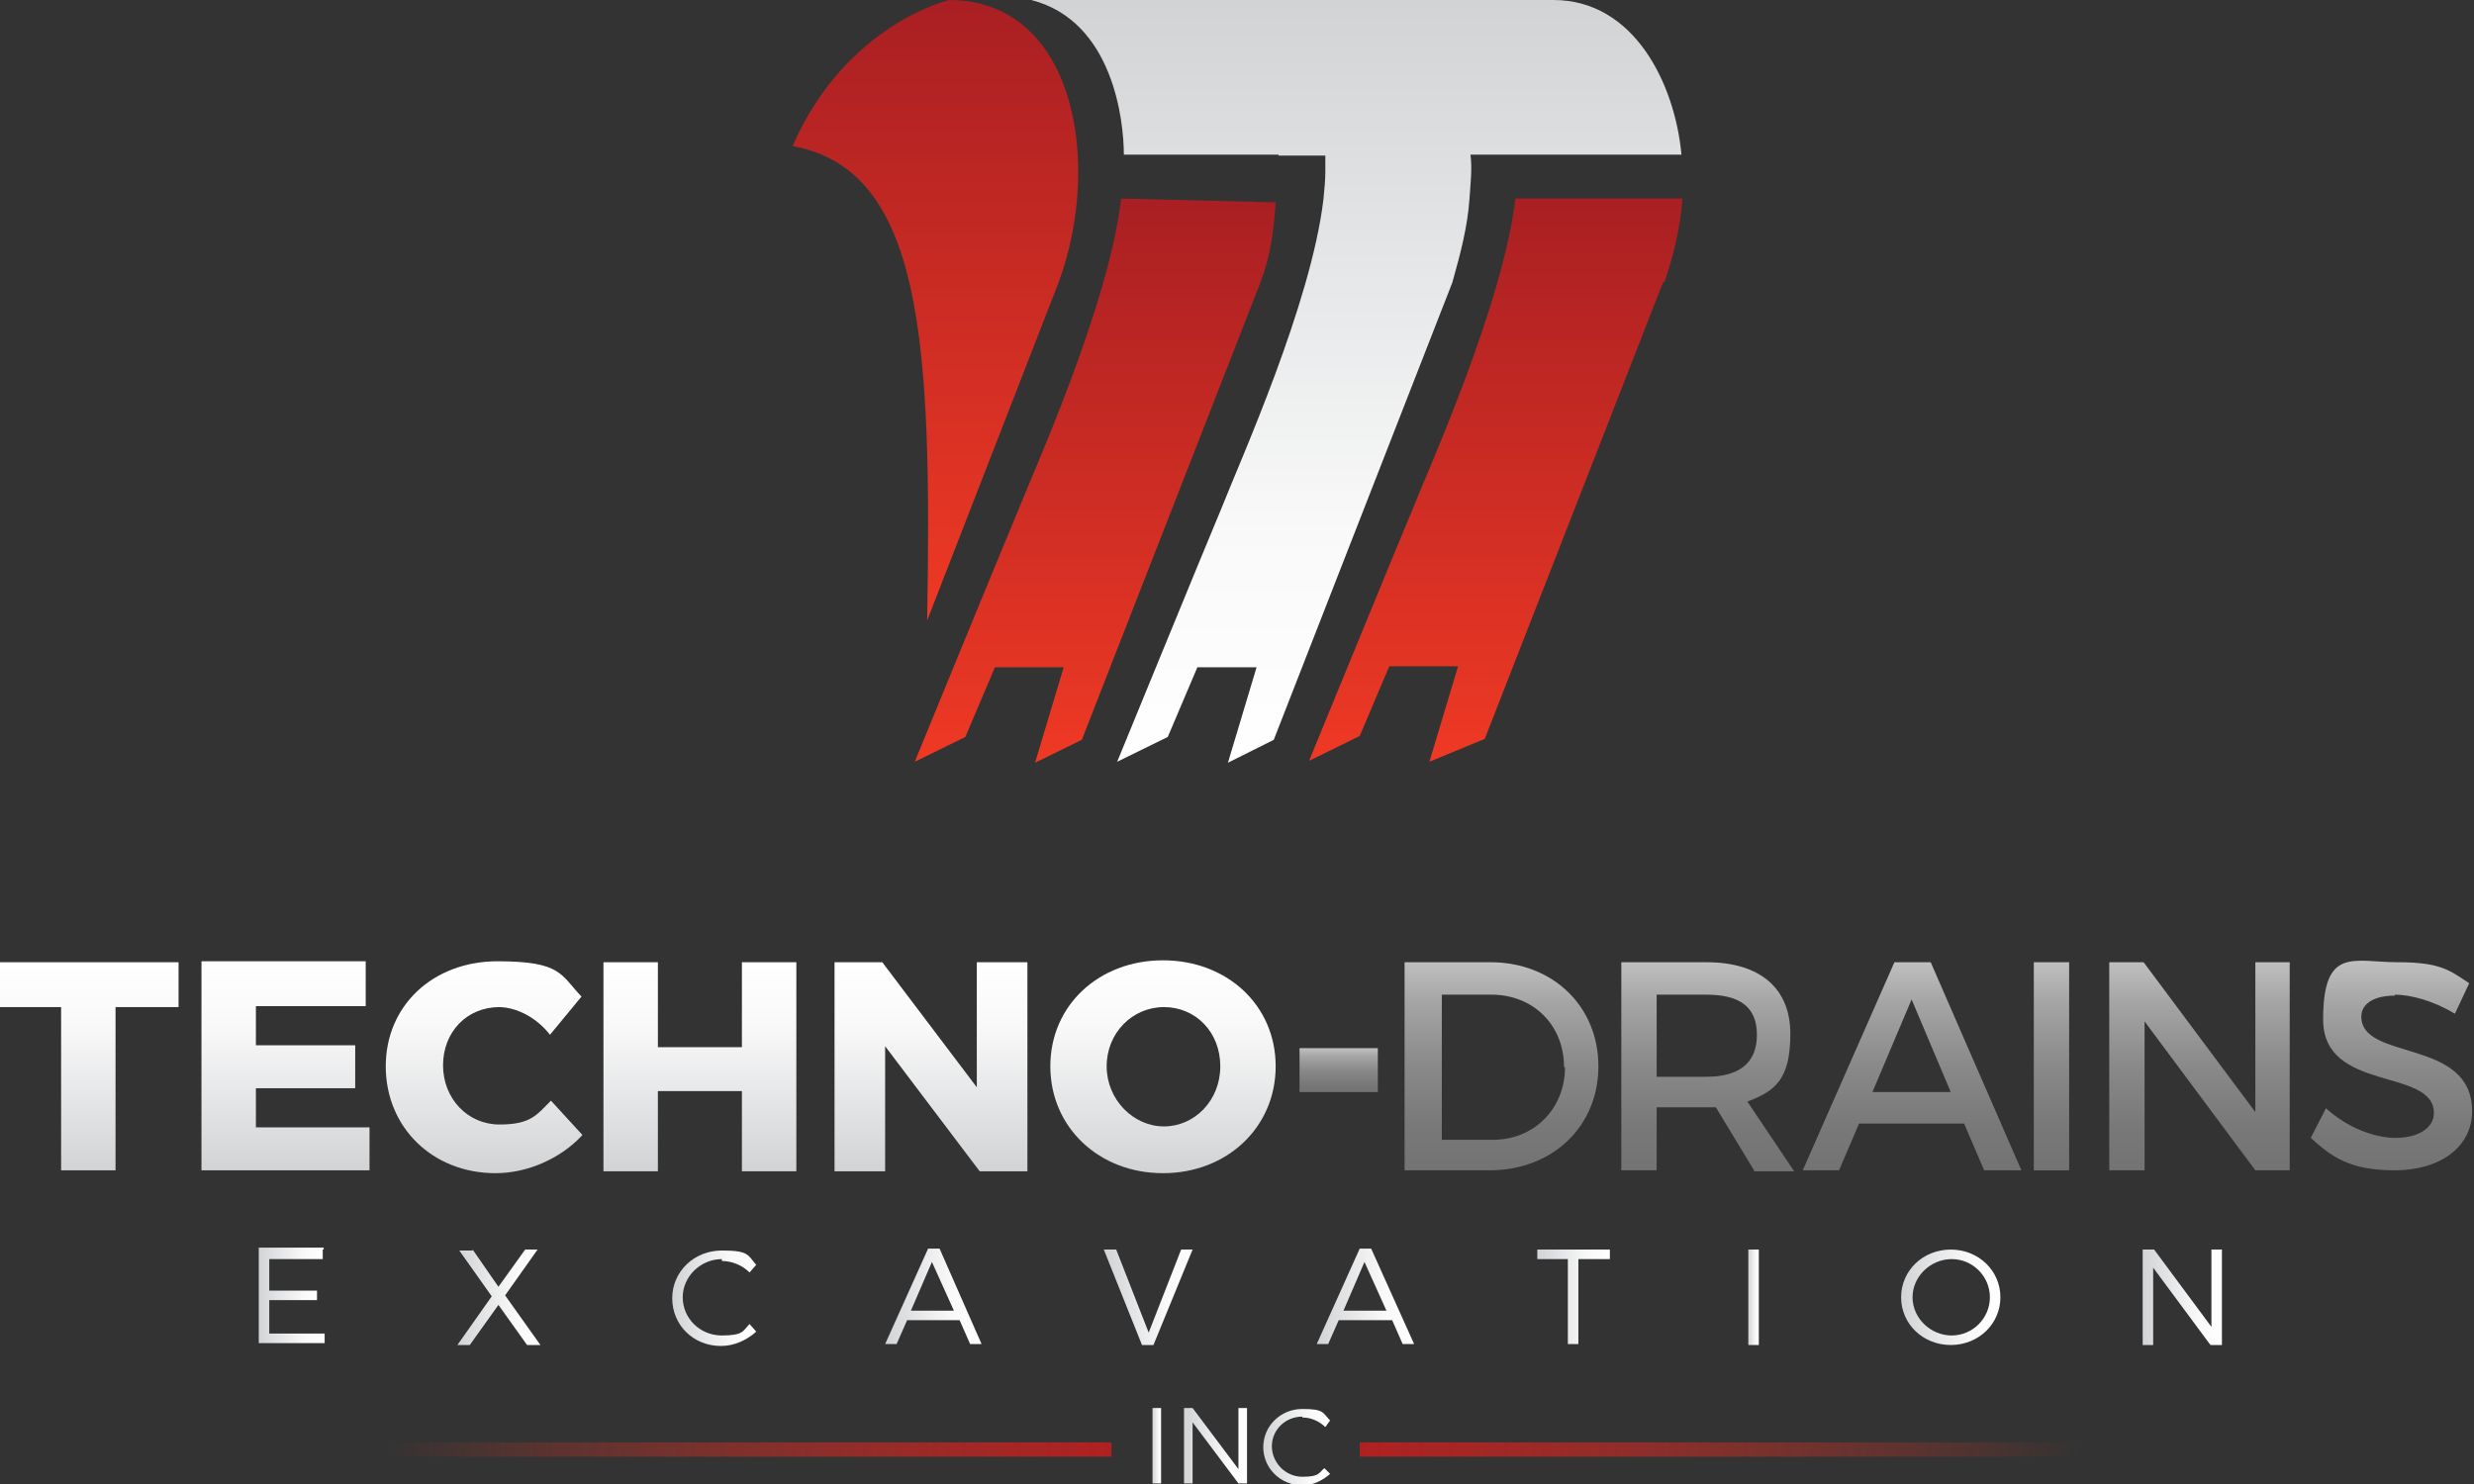 <svg xmlns="http://www.w3.org/2000/svg" xmlns:xlink="http://www.w3.org/1999/xlink" id="Calque_2" viewBox="0 0 259.1 155.5"><rect x="0" y="0" width="259.1" height="155.5" fill="#333333" stroke="none"/><defs><style>      .st0 {        fill: url(#Dégradé_sans_nom_9);      }      .st1 {        fill: url(#Dégradé_sans_nom_6);      }      .st2 {        fill: url(#Dégradé_sans_nom_7);      }      .st3 {        fill: url(#Dégradé_sans_nom_4);      }      .st4 {        fill: url(#Dégradé_sans_nom_5);      }      .st5 {        fill: url(#Dégradé_sans_nom_2);      }      .st6 {        fill: url(#Dégradé_sans_nom_3);      }      .st7 {        fill: url(#Dégradé_sans_nom_8);      }      .st8 {        fill: url(#Dégradé_sans_nom_151);      }      .st9 {        fill: url(#Dégradé_sans_nom);      }      .st10 {        fill: url(#Dégradé_sans_nom_19);      }      .st11 {        fill: url(#Dégradé_sans_nom_18);      }      .st12 {        fill: url(#Dégradé_sans_nom_13);      }      .st13 {        fill: url(#Dégradé_sans_nom_10);      }      .st14 {        fill: url(#Dégradé_sans_nom_12);      }      .st15 {        fill: url(#Dégradé_sans_nom_15);      }      .st16 {        fill: url(#Dégradé_sans_nom_11);      }      .st17 {        fill: url(#Dégradé_sans_nom_17);      }      .st18 {        fill: url(#Dégradé_sans_nom_14);      }      .st19 {        fill: url(#Dégradé_sans_nom_28);      }      .st20 {        fill: url(#Dégradé_sans_nom_29);      }      .st21 {        fill: url(#Dégradé_sans_nom_31);      }      .st22 {        fill: url(#Dégradé_sans_nom_30);      }      .st23 {        fill: url(#Dégradé_sans_nom_32);      }      .st24 {        fill: url(#Dégradé_sans_nom_26);      }      .st25 {        fill: url(#Dégradé_sans_nom_25);      }      .st26 {        fill: url(#Dégradé_sans_nom_23);      }      .st27 {        fill: url(#Dégradé_sans_nom_20);      }      .st28 {        fill: url(#Dégradé_sans_nom_27);      }      .st29 {        fill: url(#Dégradé_sans_nom_24);      }      .st30 {        fill: url(#Dégradé_sans_nom_22);      }      .st31 {        fill: url(#Dégradé_sans_nom_21);      }    </style><linearGradient id="D&#xE9;grad&#xE9;_sans_nom" data-name="D&#xE9;grad&#xE9; sans nom" x1="-6382" y1="631.8" x2="-6382" y2="572.7" gradientTransform="translate(-6225.4 -551.9) rotate(-180) scale(1 -1)" gradientUnits="userSpaceOnUse"><stop offset="0" stop-color="#ef3924"></stop><stop offset="1" stop-color="#a91f23"></stop></linearGradient><linearGradient id="D&#xE9;grad&#xE9;_sans_nom_2" data-name="D&#xE9;grad&#xE9; sans nom 2" x1="-6340.1" y1="631.8" x2="-6340.1" y2="572.7" gradientTransform="translate(-6225.4 -551.9) rotate(-180) scale(1 -1)" gradientUnits="userSpaceOnUse"><stop offset="0" stop-color="#ef3924"></stop><stop offset="1" stop-color="#a91f23"></stop></linearGradient><linearGradient id="D&#xE9;grad&#xE9;_sans_nom_3" data-name="D&#xE9;grad&#xE9; sans nom 3" x1="-6323.4" y1="617" x2="-6323.4" y2="551.9" gradientTransform="translate(-6225.4 -551.9) rotate(-180) scale(1 -1)" gradientUnits="userSpaceOnUse"><stop offset="0" stop-color="#ef3924"></stop><stop offset="1" stop-color="#a91f23"></stop></linearGradient><linearGradient id="D&#xE9;grad&#xE9;_sans_nom_4" data-name="D&#xE9;grad&#xE9; sans nom 4" x1="-6367.4" y1="631.8" x2="-6367.4" y2="551.9" gradientTransform="translate(-6225.4 -551.9) rotate(-180) scale(1 -1)" gradientUnits="userSpaceOnUse"><stop offset="0" stop-color="#fff"></stop><stop offset=".3" stop-color="#f9f9f9"></stop><stop offset=".6" stop-color="#e8e9ea"></stop><stop offset="1" stop-color="#d1d3d4"></stop></linearGradient><linearGradient id="D&#xE9;grad&#xE9;_sans_nom_5" data-name="D&#xE9;grad&#xE9; sans nom 5" x1="9.4" y1="674.5" x2="9.4" y2="652.7" gradientTransform="translate(0 -551.9)" gradientUnits="userSpaceOnUse"><stop offset="0" stop-color="#d1d3d4"></stop><stop offset=".4" stop-color="#e8e9ea"></stop><stop offset=".7" stop-color="#f9f9f9"></stop><stop offset="1" stop-color="#fff"></stop></linearGradient><linearGradient id="D&#xE9;grad&#xE9;_sans_nom_6" data-name="D&#xE9;grad&#xE9; sans nom 6" x1="29.9" y1="674.5" x2="29.9" y2="652.7" gradientTransform="translate(0 -551.9)" gradientUnits="userSpaceOnUse"><stop offset="0" stop-color="#d1d3d4"></stop><stop offset=".4" stop-color="#e8e9ea"></stop><stop offset=".7" stop-color="#f9f9f9"></stop><stop offset="1" stop-color="#fff"></stop></linearGradient><linearGradient id="D&#xE9;grad&#xE9;_sans_nom_7" data-name="D&#xE9;grad&#xE9; sans nom 7" x1="50.7" y1="674.8" x2="50.7" y2="652.5" gradientTransform="translate(0 -551.9)" gradientUnits="userSpaceOnUse"><stop offset="0" stop-color="#d1d3d4"></stop><stop offset=".4" stop-color="#e8e9ea"></stop><stop offset=".7" stop-color="#f9f9f9"></stop><stop offset="1" stop-color="#fff"></stop></linearGradient><linearGradient id="D&#xE9;grad&#xE9;_sans_nom_8" data-name="D&#xE9;grad&#xE9; sans nom 8" x1="73.3" y1="674.5" x2="73.3" y2="652.7" gradientTransform="translate(0 -551.9)" gradientUnits="userSpaceOnUse"><stop offset="0" stop-color="#d1d3d4"></stop><stop offset=".4" stop-color="#e8e9ea"></stop><stop offset=".7" stop-color="#f9f9f9"></stop><stop offset="1" stop-color="#fff"></stop></linearGradient><linearGradient id="D&#xE9;grad&#xE9;_sans_nom_9" data-name="D&#xE9;grad&#xE9; sans nom 9" x1="97.5" y1="674.5" x2="97.5" y2="652.7" gradientTransform="translate(0 -551.9)" gradientUnits="userSpaceOnUse"><stop offset="0" stop-color="#d1d3d4"></stop><stop offset=".4" stop-color="#e8e9ea"></stop><stop offset=".7" stop-color="#f9f9f9"></stop><stop offset="1" stop-color="#fff"></stop></linearGradient><linearGradient id="D&#xE9;grad&#xE9;_sans_nom_10" data-name="D&#xE9;grad&#xE9; sans nom 10" x1="121.8" y1="674.8" x2="121.8" y2="652.5" gradientTransform="translate(0 -551.9)" gradientUnits="userSpaceOnUse"><stop offset="0" stop-color="#d1d3d4"></stop><stop offset=".4" stop-color="#e8e9ea"></stop><stop offset=".7" stop-color="#f9f9f9"></stop><stop offset="1" stop-color="#fff"></stop></linearGradient><linearGradient id="D&#xE9;grad&#xE9;_sans_nom_11" data-name="D&#xE9;grad&#xE9; sans nom 11" x1="157.3" y1="674.5" x2="157.3" y2="652.7" gradientTransform="translate(0 -551.9)" gradientUnits="userSpaceOnUse"><stop offset="0" stop-color="#737373"></stop><stop offset=".2" stop-color="#787878"></stop><stop offset=".5" stop-color="#898989"></stop><stop offset=".8" stop-color="#a4a4a4"></stop><stop offset="1" stop-color="#bfbfbf"></stop></linearGradient><linearGradient id="D&#xE9;grad&#xE9;_sans_nom_12" data-name="D&#xE9;grad&#xE9; sans nom 12" x1="178.8" y1="674.5" x2="178.8" y2="652.7" gradientTransform="translate(0 -551.9)" gradientUnits="userSpaceOnUse"><stop offset="0" stop-color="#737373"></stop><stop offset=".2" stop-color="#787878"></stop><stop offset=".5" stop-color="#898989"></stop><stop offset=".8" stop-color="#a4a4a4"></stop><stop offset="1" stop-color="#bfbfbf"></stop></linearGradient><linearGradient id="D&#xE9;grad&#xE9;_sans_nom_13" data-name="D&#xE9;grad&#xE9; sans nom 13" x1="200.2" y1="674.5" x2="200.2" y2="652.7" gradientTransform="translate(0 -551.9)" gradientUnits="userSpaceOnUse"><stop offset="0" stop-color="#737373"></stop><stop offset=".2" stop-color="#787878"></stop><stop offset=".5" stop-color="#898989"></stop><stop offset=".8" stop-color="#a4a4a4"></stop><stop offset="1" stop-color="#bfbfbf"></stop></linearGradient><linearGradient id="D&#xE9;grad&#xE9;_sans_nom_14" data-name="D&#xE9;grad&#xE9; sans nom 14" x1="214.8" y1="674.5" x2="214.8" y2="652.7" gradientTransform="translate(0 -551.9)" gradientUnits="userSpaceOnUse"><stop offset="0" stop-color="#737373"></stop><stop offset=".2" stop-color="#787878"></stop><stop offset=".5" stop-color="#898989"></stop><stop offset=".8" stop-color="#a4a4a4"></stop><stop offset="1" stop-color="#bfbfbf"></stop></linearGradient><linearGradient id="D&#xE9;grad&#xE9;_sans_nom_15" data-name="D&#xE9;grad&#xE9; sans nom 15" x1="230.3" y1="674.5" x2="230.3" y2="652.7" gradientTransform="translate(0 -551.9)" gradientUnits="userSpaceOnUse"><stop offset="0" stop-color="#737373"></stop><stop offset=".2" stop-color="#787878"></stop><stop offset=".5" stop-color="#898989"></stop><stop offset=".8" stop-color="#a4a4a4"></stop><stop offset="1" stop-color="#bfbfbf"></stop></linearGradient><linearGradient id="D&#xE9;grad&#xE9;_sans_nom_17" data-name="D&#xE9;grad&#xE9; sans nom 17" x1="27" y1="687.6" x2="33.9" y2="687.6" gradientTransform="translate(0 -551.9)" gradientUnits="userSpaceOnUse"><stop offset="0" stop-color="#d1d3d4"></stop><stop offset=".4" stop-color="#e8e9ea"></stop><stop offset=".7" stop-color="#f9f9f9"></stop><stop offset="1" stop-color="#fff"></stop></linearGradient><linearGradient id="D&#xE9;grad&#xE9;_sans_nom_18" data-name="D&#xE9;grad&#xE9; sans nom 18" x1="47.9" y1="687.8" x2="56.6" y2="687.8" gradientTransform="translate(0 -551.9)" gradientUnits="userSpaceOnUse"><stop offset="0" stop-color="#d1d3d4"></stop><stop offset=".4" stop-color="#e8e9ea"></stop><stop offset=".7" stop-color="#f9f9f9"></stop><stop offset="1" stop-color="#fff"></stop></linearGradient><linearGradient id="D&#xE9;grad&#xE9;_sans_nom_19" data-name="D&#xE9;grad&#xE9; sans nom 19" x1="70.4" y1="687.9" x2="79.2" y2="687.9" gradientTransform="translate(0 -551.9)" gradientUnits="userSpaceOnUse"><stop offset="0" stop-color="#d1d3d4"></stop><stop offset=".4" stop-color="#e8e9ea"></stop><stop offset=".7" stop-color="#f9f9f9"></stop><stop offset="1" stop-color="#fff"></stop></linearGradient><linearGradient id="D&#xE9;grad&#xE9;_sans_nom_20" data-name="D&#xE9;grad&#xE9; sans nom 20" x1="92.6" y1="687.7" x2="102.7" y2="687.7" gradientTransform="translate(0 -551.9)" gradientUnits="userSpaceOnUse"><stop offset="0" stop-color="#d1d3d4"></stop><stop offset=".4" stop-color="#e8e9ea"></stop><stop offset=".7" stop-color="#f9f9f9"></stop><stop offset="1" stop-color="#fff"></stop></linearGradient><linearGradient id="D&#xE9;grad&#xE9;_sans_nom_21" data-name="D&#xE9;grad&#xE9; sans nom 21" x1="115.7" y1="687.8" x2="124.9" y2="687.8" gradientTransform="translate(0 -551.9)" gradientUnits="userSpaceOnUse"><stop offset="0" stop-color="#d1d3d4"></stop><stop offset=".4" stop-color="#e8e9ea"></stop><stop offset=".7" stop-color="#f9f9f9"></stop><stop offset="1" stop-color="#fff"></stop></linearGradient><linearGradient id="D&#xE9;grad&#xE9;_sans_nom_22" data-name="D&#xE9;grad&#xE9; sans nom 22" x1="137.9" y1="687.7" x2="148" y2="687.7" gradientTransform="translate(0 -551.9)" gradientUnits="userSpaceOnUse"><stop offset="0" stop-color="#d1d3d4"></stop><stop offset=".4" stop-color="#e8e9ea"></stop><stop offset=".7" stop-color="#f9f9f9"></stop><stop offset="1" stop-color="#fff"></stop></linearGradient><linearGradient id="D&#xE9;grad&#xE9;_sans_nom_23" data-name="D&#xE9;grad&#xE9; sans nom 23" x1="161" y1="687.8" x2="168.6" y2="687.8" gradientTransform="translate(0 -551.9)" gradientUnits="userSpaceOnUse"><stop offset="0" stop-color="#d1d3d4"></stop><stop offset=".4" stop-color="#e8e9ea"></stop><stop offset=".7" stop-color="#f9f9f9"></stop><stop offset="1" stop-color="#fff"></stop></linearGradient><linearGradient id="D&#xE9;grad&#xE9;_sans_nom_24" data-name="D&#xE9;grad&#xE9; sans nom 24" x1="183.1" y1="687.8" x2="184.2" y2="687.8" gradientTransform="translate(0 -551.9)" gradientUnits="userSpaceOnUse"><stop offset="0" stop-color="#d1d3d4"></stop><stop offset=".4" stop-color="#e8e9ea"></stop><stop offset=".7" stop-color="#f9f9f9"></stop><stop offset="1" stop-color="#fff"></stop></linearGradient><linearGradient id="D&#xE9;grad&#xE9;_sans_nom_25" data-name="D&#xE9;grad&#xE9; sans nom 25" x1="199.1" y1="687.8" x2="209.5" y2="687.8" gradientTransform="translate(0 -551.9)" gradientUnits="userSpaceOnUse"><stop offset="0" stop-color="#d1d3d4"></stop><stop offset=".4" stop-color="#e8e9ea"></stop><stop offset=".7" stop-color="#f9f9f9"></stop><stop offset="1" stop-color="#fff"></stop></linearGradient><linearGradient id="D&#xE9;grad&#xE9;_sans_nom_26" data-name="D&#xE9;grad&#xE9; sans nom 26" x1="224.4" y1="687.8" x2="232.7" y2="687.8" gradientTransform="translate(0 -551.9)" gradientUnits="userSpaceOnUse"><stop offset="0" stop-color="#d1d3d4"></stop><stop offset=".4" stop-color="#e8e9ea"></stop><stop offset=".7" stop-color="#f9f9f9"></stop><stop offset="1" stop-color="#fff"></stop></linearGradient><linearGradient id="D&#xE9;grad&#xE9;_sans_nom_27" data-name="D&#xE9;grad&#xE9; sans nom 27" x1="140.2" y1="666.4" x2="140.2" y2="661.7" gradientTransform="translate(0 -551.9)" gradientUnits="userSpaceOnUse"><stop offset="0" stop-color="#737373"></stop><stop offset=".2" stop-color="#787878"></stop><stop offset=".5" stop-color="#898989"></stop><stop offset=".8" stop-color="#a4a4a4"></stop><stop offset="1" stop-color="#bfbfbf"></stop></linearGradient><linearGradient id="D&#xE9;grad&#xE9;_sans_nom_28" data-name="D&#xE9;grad&#xE9; sans nom 28" x1="120.7" y1="703.4" x2="121.6" y2="703.4" gradientTransform="translate(0 -551.9)" gradientUnits="userSpaceOnUse"><stop offset="0" stop-color="#d1d3d4"></stop><stop offset=".4" stop-color="#e8e9ea"></stop><stop offset=".7" stop-color="#f9f9f9"></stop><stop offset="1" stop-color="#fff"></stop></linearGradient><linearGradient id="D&#xE9;grad&#xE9;_sans_nom_29" data-name="D&#xE9;grad&#xE9; sans nom 29" x1="124" y1="703.4" x2="130.6" y2="703.4" gradientTransform="translate(0 -551.9)" gradientUnits="userSpaceOnUse"><stop offset="0" stop-color="#d1d3d4"></stop><stop offset=".4" stop-color="#e8e9ea"></stop><stop offset=".7" stop-color="#f9f9f9"></stop><stop offset="1" stop-color="#fff"></stop></linearGradient><linearGradient id="D&#xE9;grad&#xE9;_sans_nom_30" data-name="D&#xE9;grad&#xE9; sans nom 30" x1="132.2" y1="703.5" x2="139.3" y2="703.5" gradientTransform="translate(0 -551.9)" gradientUnits="userSpaceOnUse"><stop offset="0" stop-color="#d1d3d4"></stop><stop offset=".4" stop-color="#e8e9ea"></stop><stop offset=".7" stop-color="#f9f9f9"></stop><stop offset="1" stop-color="#fff"></stop></linearGradient><linearGradient id="D&#xE9;grad&#xE9;_sans_nom_31" data-name="D&#xE9;grad&#xE9; sans nom 31" x1="40.2" y1="703.8" x2="116.4" y2="703.8" gradientTransform="translate(0 -551.9)" gradientUnits="userSpaceOnUse"><stop offset="0" stop-color="#ef3924" stop-opacity="0"></stop><stop offset="1" stop-color="#ae2123"></stop></linearGradient><linearGradient id="D&#xE9;grad&#xE9;_sans_nom_32" data-name="D&#xE9;grad&#xE9; sans nom 32" x1="-6284.2" y1="703.8" x2="-6208.7" y2="703.8" gradientTransform="translate(-6066.3 -551.9) rotate(-180) scale(1 -1)" gradientUnits="userSpaceOnUse"><stop offset="0" stop-color="#ef3924" stop-opacity="0"></stop><stop offset="1" stop-color="#ae2123"></stop></linearGradient><linearGradient id="D&#xE9;grad&#xE9;_sans_nom_151" data-name="D&#xE9;grad&#xE9; sans nom 15" x1="250.4" y1="122.8" x2="250.4" y2="100.8" gradientTransform="matrix(1,0,0,1,0,0)" xlink:href="#D&#xE9;grad&#xE9;_sans_nom_15"></linearGradient></defs><g><path class="st9" d="M174.2,29.5l-18.7,47.9-5.8,2.4,3-10h-7.2l-3.1,7.3-5.3,2.6s9.3-22.7,10.9-26.5c1.4-3.6,9.4-21.2,10.7-32.4h17.5c-.2,2.9-.9,5.9-1.9,8.8h0Z"></path><path class="st5" d="M117.5,20.8l16.1.4c-.2,2.9-.5,5.5-1.6,8.4l-18.7,47.9-4.9,2.4,3-10h-7.2l-3.1,7.3-5.3,2.6s9.3-22.7,10.9-26.5c1.4-3.6,9.4-21.2,10.7-32.4h0Z"></path><path class="st6" d="M99.4,0c13.1,0,16.1,16.9,11.5,29.5l-13.8,35.5c.5-29-.4-47.2-14.1-49.7C88.6,2.5,99.4,0,99.4,0Z"></path><path class="st3" d="M133.9,16.2h-16.2c0-3.5-1.1-14-9.7-16.2h54.7c8.4,0,12.7,8.7,13.4,16.2h-22.1c.2,1.5,0,3-.1,4.6-.2,2.9-.9,5.6-1.8,8.8l-18.7,47.9-4.8,2.4,3-10h-6.2l-3.1,7.3-5.3,2.6s9.3-22.7,10.9-26.5c2.1-5.3,9.4-21.5,10.7-32.4.1-1,.2-2,.2-2.9v-1.7h-4.9Z"></path></g><g><g><path class="st4" d="M18.7,100.8v4.7h-6.6v17.1h-5.7v-17.1H0v-4.7h18.7Z"></path><path class="st1" d="M38.3,100.8v4.6h-11.5v4.1h10.4v4.5h-10.4v4.1h11.9v4.5h-17.6v-21.9h17.2Z"></path><path class="st2" d="M52.3,105.5c-3.4,0-5.9,2.6-5.9,6.1s2.6,6.2,5.9,6.2,3.9-1,5.4-2.5l3.3,3.6c-2.3,2.5-5.8,4-9.1,4-6.6,0-11.5-4.8-11.5-11.2s5-11,11.7-11,6.6,1.4,8.8,3.7l-3.3,4c-1.4-1.8-3.5-2.9-5.4-2.9h0Z"></path><path class="st7" d="M68.9,100.8v8.9h8.8v-8.9h5.7v21.9h-5.7v-8.4h-8.8v8.4h-5.7v-21.9h5.7Z"></path><path class="st0" d="M92.4,100.8l9.9,13.1v-13.1h5.3v21.9h-5l-9.9-13.1v13.1h-5.3v-21.9h5Z"></path><path class="st13" d="M133.6,111.7c0,6.4-5.1,11.2-11.8,11.2s-11.8-4.8-11.8-11.2,5.1-11.1,11.8-11.1,11.8,4.7,11.8,11.1ZM115.9,111.7c0,3.5,2.8,6.3,6,6.3s5.9-2.7,5.9-6.3-2.6-6.2-5.9-6.2-6,2.7-6,6.2Z"></path><path class="st16" d="M167.4,111.7c0,6.3-4.8,10.9-11.4,10.9h-8.9v-21.8h9c6.5,0,11.3,4.6,11.3,10.9h0ZM163.8,111.8c0-4.5-3.3-7.6-7.6-7.6h-5.2v15.2h5.4c4.2,0,7.5-3.2,7.5-7.6h0Z"></path><path class="st14" d="M183.7,122.6l-4-6.6h-6.2v6.6h-3.7v-21.8h8.9c5.6,0,8.8,2.7,8.8,7.5s-1.6,6-4.5,7.1l4.9,7.3h-4.2ZM178.7,112.8c3.4,0,5.3-1.4,5.3-4.4s-1.9-4.2-5.3-4.2h-5.2v8.6h5.2Z"></path><path class="st12" d="M205.7,117.7h-11l-2.1,4.9h-3.8l9.6-21.8h3.8l9.5,21.8h-3.9l-2.1-4.9h0ZM204.3,114.4l-4.1-9.7-4.1,9.7h8.2Z"></path><path class="st18" d="M216.7,100.8v21.8h-3.7v-21.8h3.7Z"></path><path class="st15" d="M224.5,100.8l11.7,15.7v-15.7h3.6v21.8h-3.6l-11.6-15.6v15.6h-3.7v-21.8h3.6Z"></path></g><g><path class="st17" d="M33.8,130.9v1h-5.6v3.3h5v1h-5v3.5h5.8v1h-6.9v-10h6.8v.2Z"></path><path class="st11" d="M49.5,130.9l2.7,3.9,2.8-3.9h1.3l-3.4,4.8,3.7,5.2h-1.4l-3-4.2-3,4.2h-1.3l3.6-5.1-3.4-4.8h1.4Z"></path><path class="st10" d="M75.6,131.9c-2.2,0-4.1,1.8-4.1,4s1.8,4,4.1,4,2.2-.5,2.9-1.2l.7.8c-1,.9-2.3,1.5-3.7,1.5-2.9,0-5.1-2.2-5.1-5s2.3-5,5.2-5,2.7.5,3.6,1.5l-.7.8c-.8-.8-1.9-1.2-2.9-1.2h0v-.2Z"></path><path class="st27" d="M100.4,138.3h-5.4l-1.1,2.5h-1.2l4.5-10h1.2l4.4,10h-1.2l-1.1-2.5h-.1ZM99.9,137.3l-2.3-5.1-2.2,5.1h4.5Z"></path><path class="st31" d="M116.9,130.9l3.4,8.7,3.4-8.7h1.2l-4.1,10h-1.2l-4-10h1.3Z"></path><path class="st30" d="M145.6,138.3h-5.4l-1.1,2.5h-1.2l4.5-10h1.2l4.5,10h-1.2l-1.1-2.5h-.2ZM145.2,137.3l-2.3-5.1-2.2,5.1h4.5Z"></path><path class="st26" d="M168.6,130.9v1h-3.3v8.9h-1.1v-8.9h-3.2v-1h7.6Z"></path><path class="st29" d="M184.2,130.9v10h-1.1v-10h1.1Z"></path><path class="st25" d="M209.5,135.9c0,2.8-2.3,5-5.2,5s-5.2-2.2-5.2-5,2.3-5,5.2-5,5.2,2.2,5.2,5ZM200.3,135.9c0,2.2,1.9,4,4.1,4s4-1.8,4-4-1.8-4-4-4-4.1,1.8-4.1,4Z"></path><path class="st24" d="M225.6,130.9l6,8.1v-8.1h1.1v10h-1.2l-6-8.1v8.1h-1.1v-10h1.2Z"></path></g><rect class="st28" x="136.1" y="109.8" width="8.2" height="4.6"></rect><g><path class="st19" d="M121.6,147.5v7.9h-.9v-7.9h.9Z"></path><path class="st20" d="M124.9,147.5l4.8,6.4v-6.4h.9v7.9h-.9l-4.8-6.4v6.4h-.9v-7.9h.9Z"></path><path class="st22" d="M136.4,148.4c-1.8,0-3.2,1.4-3.2,3.1s1.4,3.2,3.2,3.2,1.7-.4,2.3-.9l.6.6c-.8.7-1.8,1.2-2.9,1.2-2.3,0-4.1-1.8-4.1-4s1.8-4,4.1-4,2.1.4,2.9,1.2l-.5.7c-.6-.6-1.5-1-2.3-1h-.1Z"></path></g><rect class="st21" x="40.2" y="151.1" width="76.2" height="1.5"></rect><rect class="st23" x="142.4" y="151.1" width="75.5" height="1.5"></rect></g><path class="st8" d="M250.8,104.3c-2.1,0-3.5.8-3.5,2.2,0,4.7,11.6,2.2,11.6,9.9,0,3.8-3.4,6.2-8.1,6.2s-6.6-1.4-8.8-3.4l1.6-3.1c2.2,2,5,3.1,7.3,3.1s4-1,4-2.6c0-4.8-11.6-2.1-11.6-9.8s3.2-6,7.8-6,5.5.9,7.5,2.2l-1.5,3.2c-2.3-1.4-4.7-2-6.3-2Z"></path></svg>